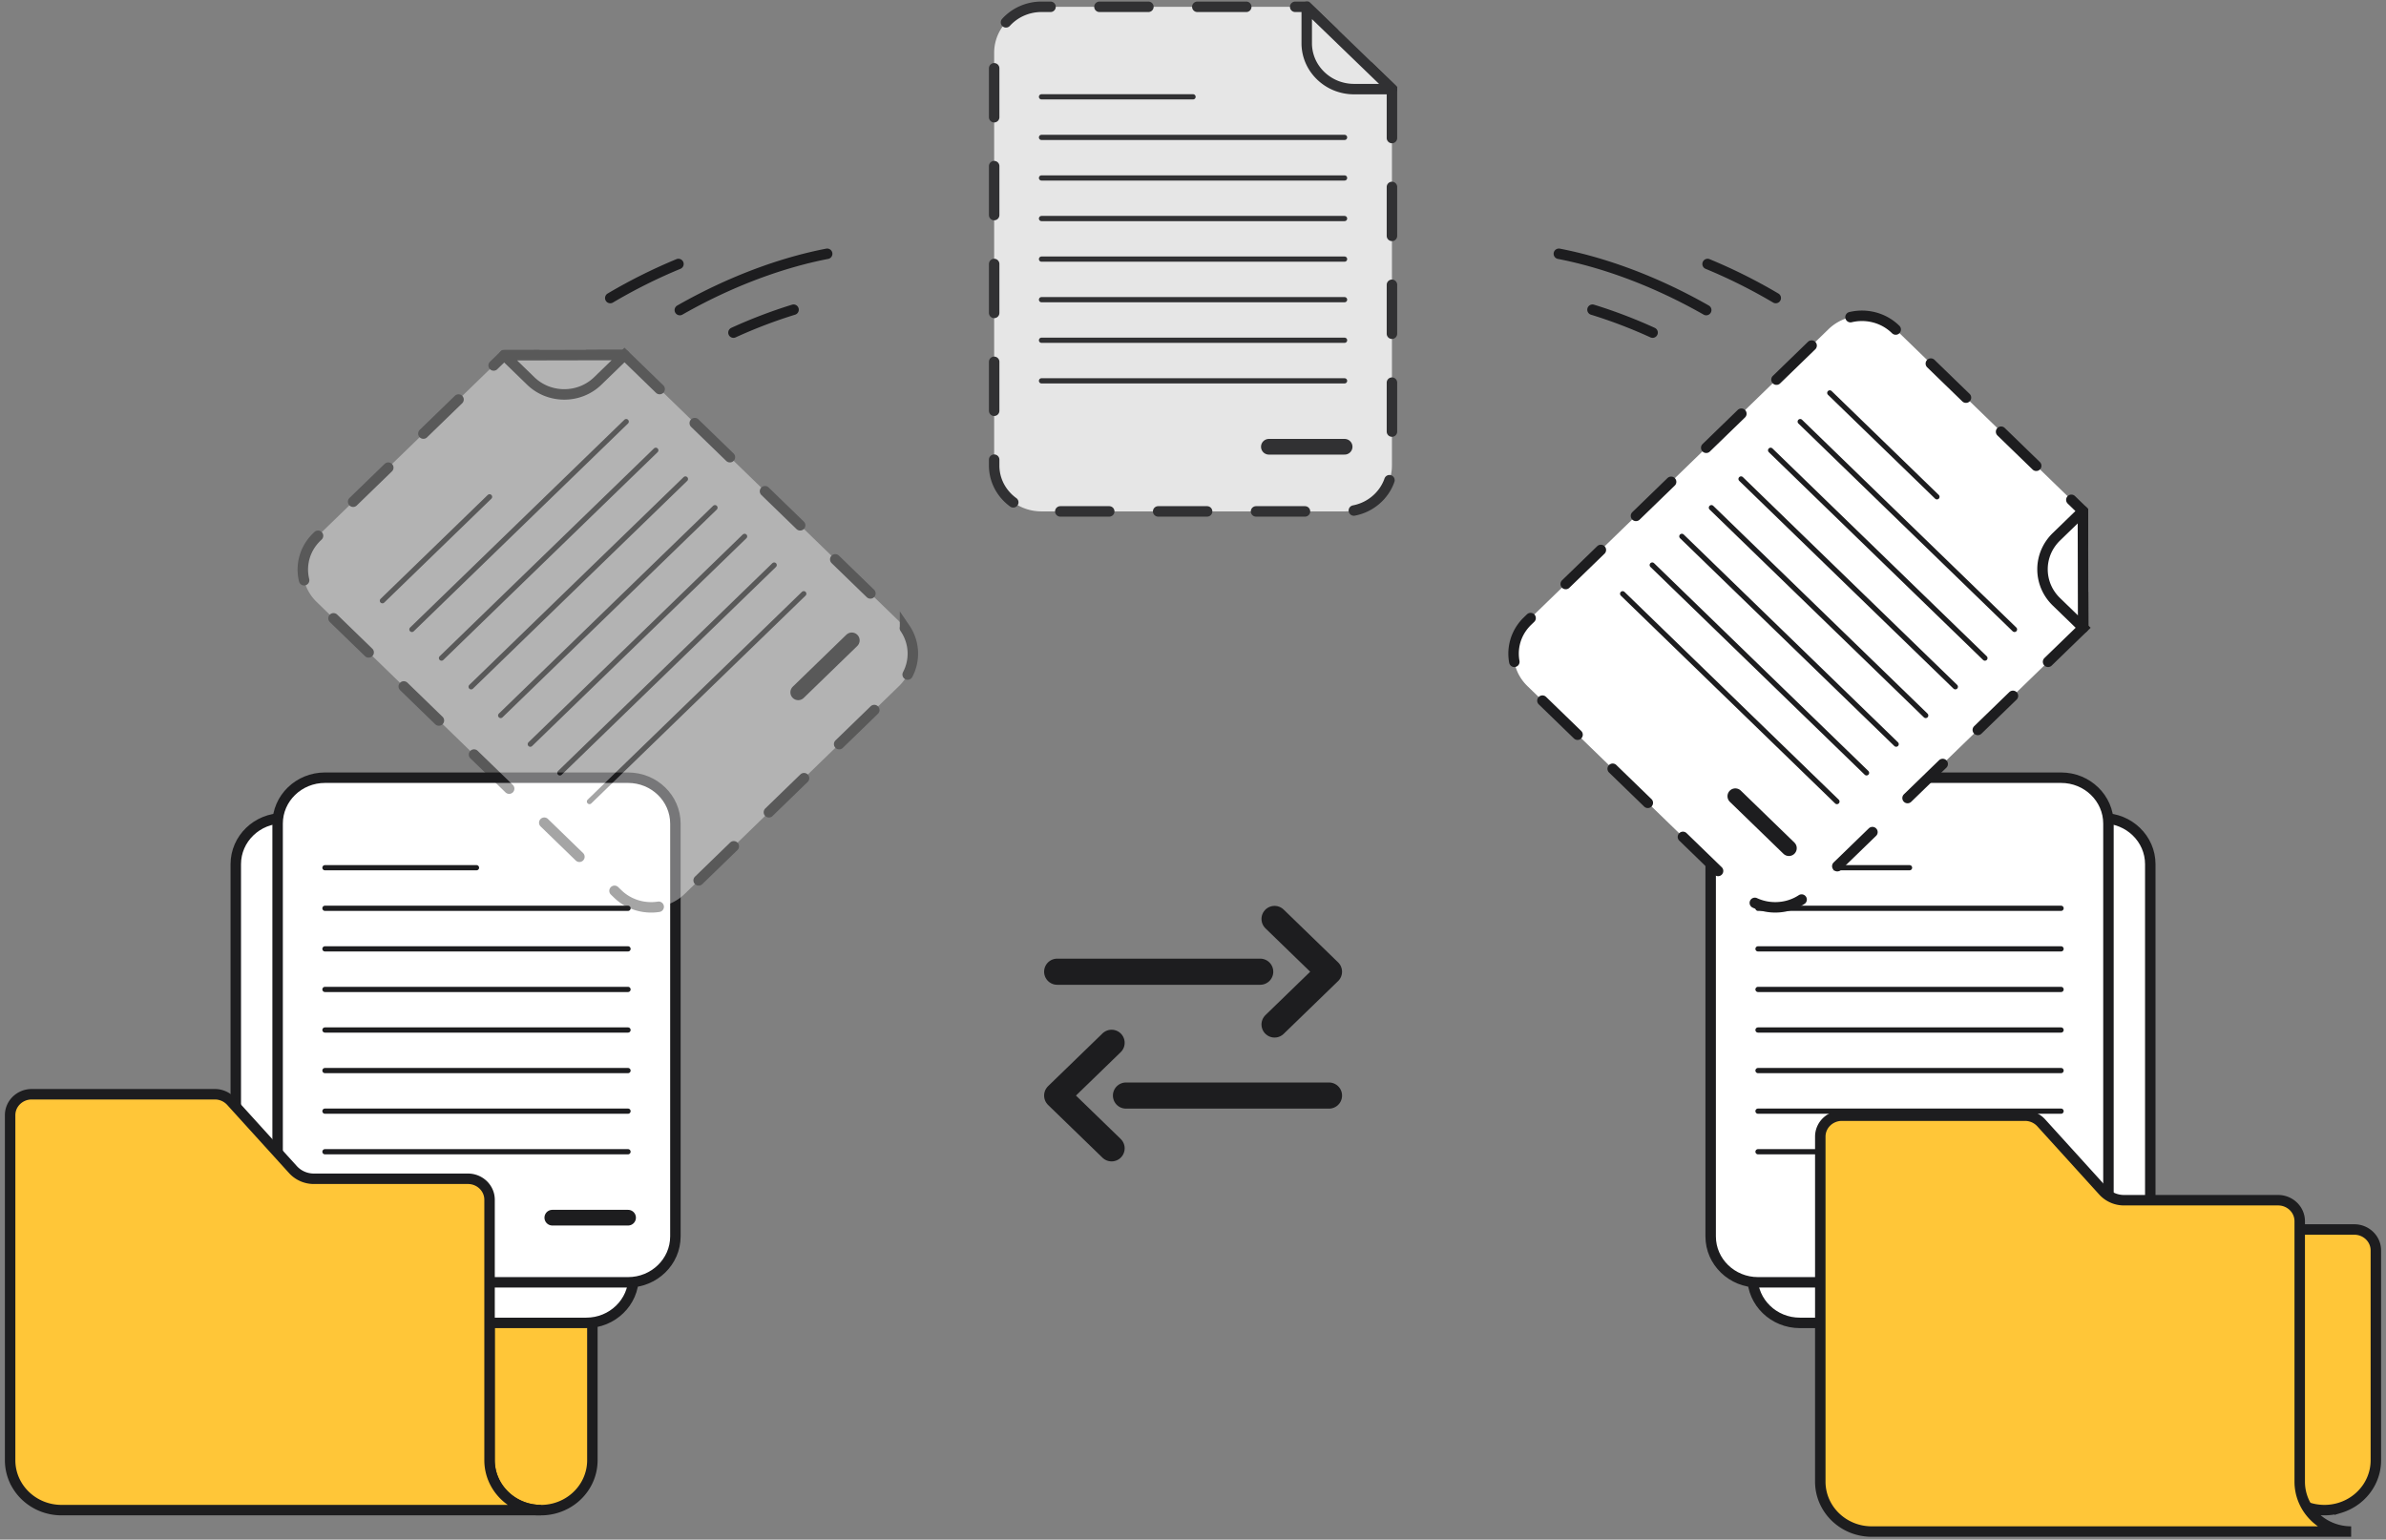 <svg xmlns="http://www.w3.org/2000/svg" width="471" height="304" fill="none"><rect width="100%" height="100%" fill="#808080" stroke="none"/><path fill="#FFC638" stroke="#1D1D1F" stroke-miterlimit="10" stroke-width="2.065" d="M112.674 242.767H96.631v45.564c0 5.438 4.545 9.847 10.152 9.847a10.347 10.347 0 0 0 4.839-1.188 10.21 10.21 0 0 0 1.619-1.06 9.982 9.982 0 0 0 1.961-2.093 9.68 9.68 0 0 0 1.527-3.522 9.69 9.69 0 0 0 .206-1.984v-41.432c0-2.283-1.907-4.132-4.261-4.132ZM464.738 242.767h-16.044v45.564c0 5.438 4.545 9.847 10.153 9.847 1.051 0 2.065-.155 3.018-.442a10.256 10.256 0 0 0 3.44-1.806 10.034 10.034 0 0 0 1.961-2.093 9.675 9.675 0 0 0 1.527-3.522 9.621 9.621 0 0 0 .206-1.984v-41.432c0-2.283-1.908-4.132-4.261-4.132Z"/><path stroke="#1D1D1F" stroke-linecap="round" stroke-miterlimit="10" stroke-width="2.065" d="M144.787 65.674a99.015 99.015 0 0 1 11.863-4.525M134.198 61.225a106.416 106.416 0 0 1 4.293-2.322c8.497-4.349 17.035-7.292 24.794-8.794M120.469 58.848a106.279 106.279 0 0 1 13.456-6.722M326.224 65.674a98.822 98.822 0 0 0-11.863-4.525M336.809 61.225a105.742 105.742 0 0 0-4.293-2.322c-8.497-4.349-17.035-7.292-24.794-8.794M350.536 58.848a106.279 106.279 0 0 0-13.456-6.722"/><g stroke="#1D1D1F" stroke-linecap="round" stroke-miterlimit="10" opacity=".8"><path fill="#fff" stroke-dasharray="9.66 9.66" stroke-width="2.065" d="M274.772 17.594v74.315a8.877 8.877 0 0 1-.734 3.53 8.97 8.97 0 0 1-.862 1.54 9.302 9.302 0 0 1-4.114 3.287 9.47 9.47 0 0 1-1.755.528 9.653 9.653 0 0 1-1.884.184h-59.825a9.738 9.738 0 0 1-1.884-.184 9.47 9.47 0 0 1-3.343-1.365 9.189 9.189 0 0 1-2.525-2.45 8.818 8.818 0 0 1-1.597-5.07V10.411a8.885 8.885 0 0 1 .734-3.53 8.845 8.845 0 0 1 .863-1.54 9.295 9.295 0 0 1 4.113-3.286 9.513 9.513 0 0 1 3.639-.712H257.944l16.828 16.25Z"/><path fill="#fff" stroke-linejoin="round" stroke-width="2.065" d="M274.778 17.595H267.3a9.578 9.578 0 0 1-3.639-.712 9.368 9.368 0 0 1-4.113-3.287 8.82 8.82 0 0 1-1.597-5.07V1.343l16.827 16.252Z"/><path stroke-width="1.032" d="M205.595 19.117h29.911M205.595 27.13h59.823M205.595 35.139h59.823M205.595 43.15h59.823M205.595 51.162h59.823M205.595 59.171h59.823M205.595 67.184h59.823M205.595 75.197h59.823"/><path stroke-width="3.097" d="M250.476 88.214h14.955"/></g><path fill="#fff" stroke="#1D1D1F" stroke-miterlimit="10" stroke-width="2.065" d="M424.469 170.636v81.502c0 5.008-4.186 9.07-9.35 9.07h-59.822c-5.164 0-9.351-4.061-9.351-9.07v-81.502c0-5.008 4.186-9.07 9.351-9.07h59.822c5.164 0 9.35 4.062 9.35 9.07ZM125.067 170.636v81.502c0 5.008-4.186 9.07-9.35 9.07H55.894c-5.163 0-9.35-4.061-9.35-9.07v-81.502c0-5.008 4.186-9.07 9.35-9.07h59.823c5.164 0 9.35 4.062 9.35 9.07Z"/><path fill="#fff" stroke="#1D1D1F" stroke-miterlimit="10" stroke-width="2.065" d="M133.324 162.629v81.502c0 5.009-4.186 9.069-9.351 9.069H64.151c-5.163 0-9.35-4.06-9.35-9.069v-81.502c0-5.009 4.187-9.07 9.35-9.07h59.822c5.165 0 9.351 4.06 9.351 9.07Z"/><path stroke="#1D1D1F" stroke-linecap="round" stroke-miterlimit="10" stroke-width="1.032" d="M64.147 171.333h29.911M64.147 179.346h59.822M64.147 187.358h59.822M64.147 195.366h59.822M64.147 203.378h59.822M64.147 211.387h59.822M64.147 219.4h59.822M64.147 227.413h59.822"/><path stroke="#1D1D1F" stroke-linecap="round" stroke-miterlimit="10" stroke-width="3.097" d="M109.027 240.432h14.956"/><path fill="#fff" stroke="#1D1D1F" stroke-miterlimit="10" stroke-width="2.065" d="M416.212 162.629v81.502c0 5.009-4.186 9.069-9.351 9.069h-59.822c-5.164 0-9.351-4.06-9.351-9.069v-81.502c0-5.009 4.187-9.07 9.351-9.07h59.822c5.165 0 9.351 4.06 9.351 9.07Z"/><path stroke="#1D1D1F" stroke-linecap="round" stroke-miterlimit="10" stroke-width="1.032" d="M347.034 171.333h29.911M347.034 179.346h59.823M347.034 187.358h59.823M347.034 195.366h59.823M347.034 203.378h59.823M347.034 211.387h59.823M347.034 219.4h59.823M347.034 227.413h59.823"/><path stroke="#1D1D1F" stroke-linecap="round" stroke-miterlimit="10" stroke-width="3.097" d="M391.915 240.432h14.956"/><path fill="#FFC638" stroke="#1D1D1F" stroke-miterlimit="10" stroke-width="2.065" d="M96.64 288.33v-51.434c0-2.289-1.912-4.145-4.272-4.145H61.952a5.556 5.556 0 0 1-4.116-1.804l-12.233-13.483a4.316 4.316 0 0 0-3.198-1.402H6.26c-2.353 0-4.261 1.85-4.261 4.133V288.33c0 1.359.284 2.655.798 3.833a9.867 9.867 0 0 0 2.175 3.131c.918.89 2.013 1.612 3.226 2.11a10.4 10.4 0 0 0 3.952.773h94.64c-5.606 0-10.151-4.408-10.151-9.847ZM453.968 292.562v-51.434c0-2.289-1.913-4.145-4.272-4.145H419.28a5.556 5.556 0 0 1-4.116-1.804l-12.233-13.483a4.315 4.315 0 0 0-3.198-1.402H363.59c-2.353 0-4.261 1.85-4.261 4.133V292.562a9.56 9.56 0 0 0 .798 3.833 9.87 9.87 0 0 0 2.175 3.131 10.197 10.197 0 0 0 3.227 2.11c1.214.499 2.55.774 3.951.774h94.64c-5.607 0-10.152-4.409-10.152-9.848Z"/><path fill="#fff" stroke="#1D1D1F" stroke-dasharray="9.66 9.66" stroke-linecap="round" stroke-miterlimit="10" stroke-width="2.065" d="m411.225 123.949-9.617 9.328-7.427 7.204-7.427 7.204-7.427 7.205-7.428 7.204-7.427 7.204-7.427 7.204a9.383 9.383 0 0 1-4.826 2.49 9.746 9.746 0 0 1-3.573 0 9.61 9.61 0 0 1-1.732-.498 9.377 9.377 0 0 1-3.094-1.992l-5.287-5.129-5.288-5.128-5.287-5.129-5.288-5.128-5.287-5.129-5.288-5.129-5.287-5.128-5.288-5.129a9.14 9.14 0 0 1-1.198-1.423 8.858 8.858 0 0 1 0-9.981c.342-.503.741-.98 1.198-1.423l7.428-7.205 7.427-7.204 7.427-7.204 7.427-7.204 7.428-7.204 7.427-7.204 7.427-7.205 7.427-7.204a9.303 9.303 0 0 1 3.094-1.993 9.661 9.661 0 0 1 7.037 0 9.392 9.392 0 0 1 3.094 1.993l5.288 5.129 5.287 5.129 5.287 5.128 5.288 5.129 5.287 5.129 5.288 5.128 5.287 5.129.05 23.036Z"/><path fill="#fff" stroke="#1D1D1F" stroke-linecap="round" stroke-linejoin="round" stroke-miterlimit="10" stroke-width="2.065" d="m411.219 123.95-5.288-5.129a9.133 9.133 0 0 1-1.197-1.423 8.858 8.858 0 0 1 0-9.981c.343-.503.741-.98 1.197-1.423l5.237-5.08.051 23.036Z"/><path stroke="#1D1D1F" stroke-linecap="round" stroke-miterlimit="10" stroke-width="1.032" d="m361.204 77.58 21.151 20.516M355.364 83.248l42.301 41.03M349.523 88.912l42.301 41.031M343.684 94.574l42.3 41.03M337.836 100.242l42.301 41.03M332.003 105.906l42.301 41.03M326.155 111.57l42.301 41.031M320.314 117.239l42.301 41.03"/><path stroke="#1D1D1F" stroke-linecap="round" stroke-miterlimit="10" stroke-width="3.097" d="m342.556 157.215 10.576 10.257"/><g stroke="#1D1D1F" stroke-linecap="round" stroke-miterlimit="10" opacity=".4"><path fill="#fff" stroke-dasharray="9.66 9.66" stroke-width="2.065" d="m123.28 70.095 9.616 9.328 7.428 7.204 7.427 7.204 7.427 7.204 7.427 7.204 7.428 7.204 7.427 7.204c.456.443.856.921 1.198 1.423a8.917 8.917 0 0 1 1.369 3.259 8.853 8.853 0 0 1-1.369 6.723 9.29 9.29 0 0 1-1.198 1.423l-5.288 5.128-5.287 5.129-5.288 5.129-5.287 5.128-5.288 5.129-5.287 5.129-5.287 5.128-5.288 5.129a9.383 9.383 0 0 1-4.826 2.49 9.746 9.746 0 0 1-3.572 0 9.438 9.438 0 0 1-3.359-1.328 9.45 9.45 0 0 1-1.468-1.162l-7.427-7.204-7.427-7.204-7.427-7.205-7.428-7.204-7.427-7.204-7.427-7.204-7.427-7.204-7.428-7.204a9.168 9.168 0 0 1-1.197-1.423 8.902 8.902 0 0 1-1.37-3.258 8.848 8.848 0 0 1 1.37-6.724 9.277 9.277 0 0 1 1.197-1.423l5.288-5.128 5.287-5.129 5.288-5.129 5.287-5.128 5.288-5.129 5.287-5.129 5.288-5.128 23.75-.048Z"/><path fill="#fff" stroke-linejoin="round" stroke-width="2.065" d="m123.283 70.095-5.287 5.128a9.34 9.34 0 0 1-3.094 1.992 9.56 9.56 0 0 1-3.519.664 9.669 9.669 0 0 1-3.518-.664 9.385 9.385 0 0 1-3.094-1.992l-5.237-5.08 23.749-.048Z"/><path stroke-width="1.032" d="m75.487 118.614 21.151-20.515M81.313 124.28l42.3-41.03M87.153 129.943l42.301-41.03M93.001 135.608l42.301-41.03M98.834 141.273l42.301-41.031M104.682 146.939l42.301-41.03M110.521 152.604l42.301-41.03M116.362 158.266l42.301-41.031"/><path stroke-width="3.097" d="m157.573 136.7 10.575-10.257"/></g><path stroke="#1D1D1F" stroke-linecap="round" stroke-linejoin="round" stroke-miterlimit="10" stroke-width="5.162" d="M208.689 191.867h40.077M251.6 181.45l10.741 10.419-10.741 10.419M262.345 216.321H222.27M219.43 226.74l-10.741-10.419 10.741-10.418"/></svg>